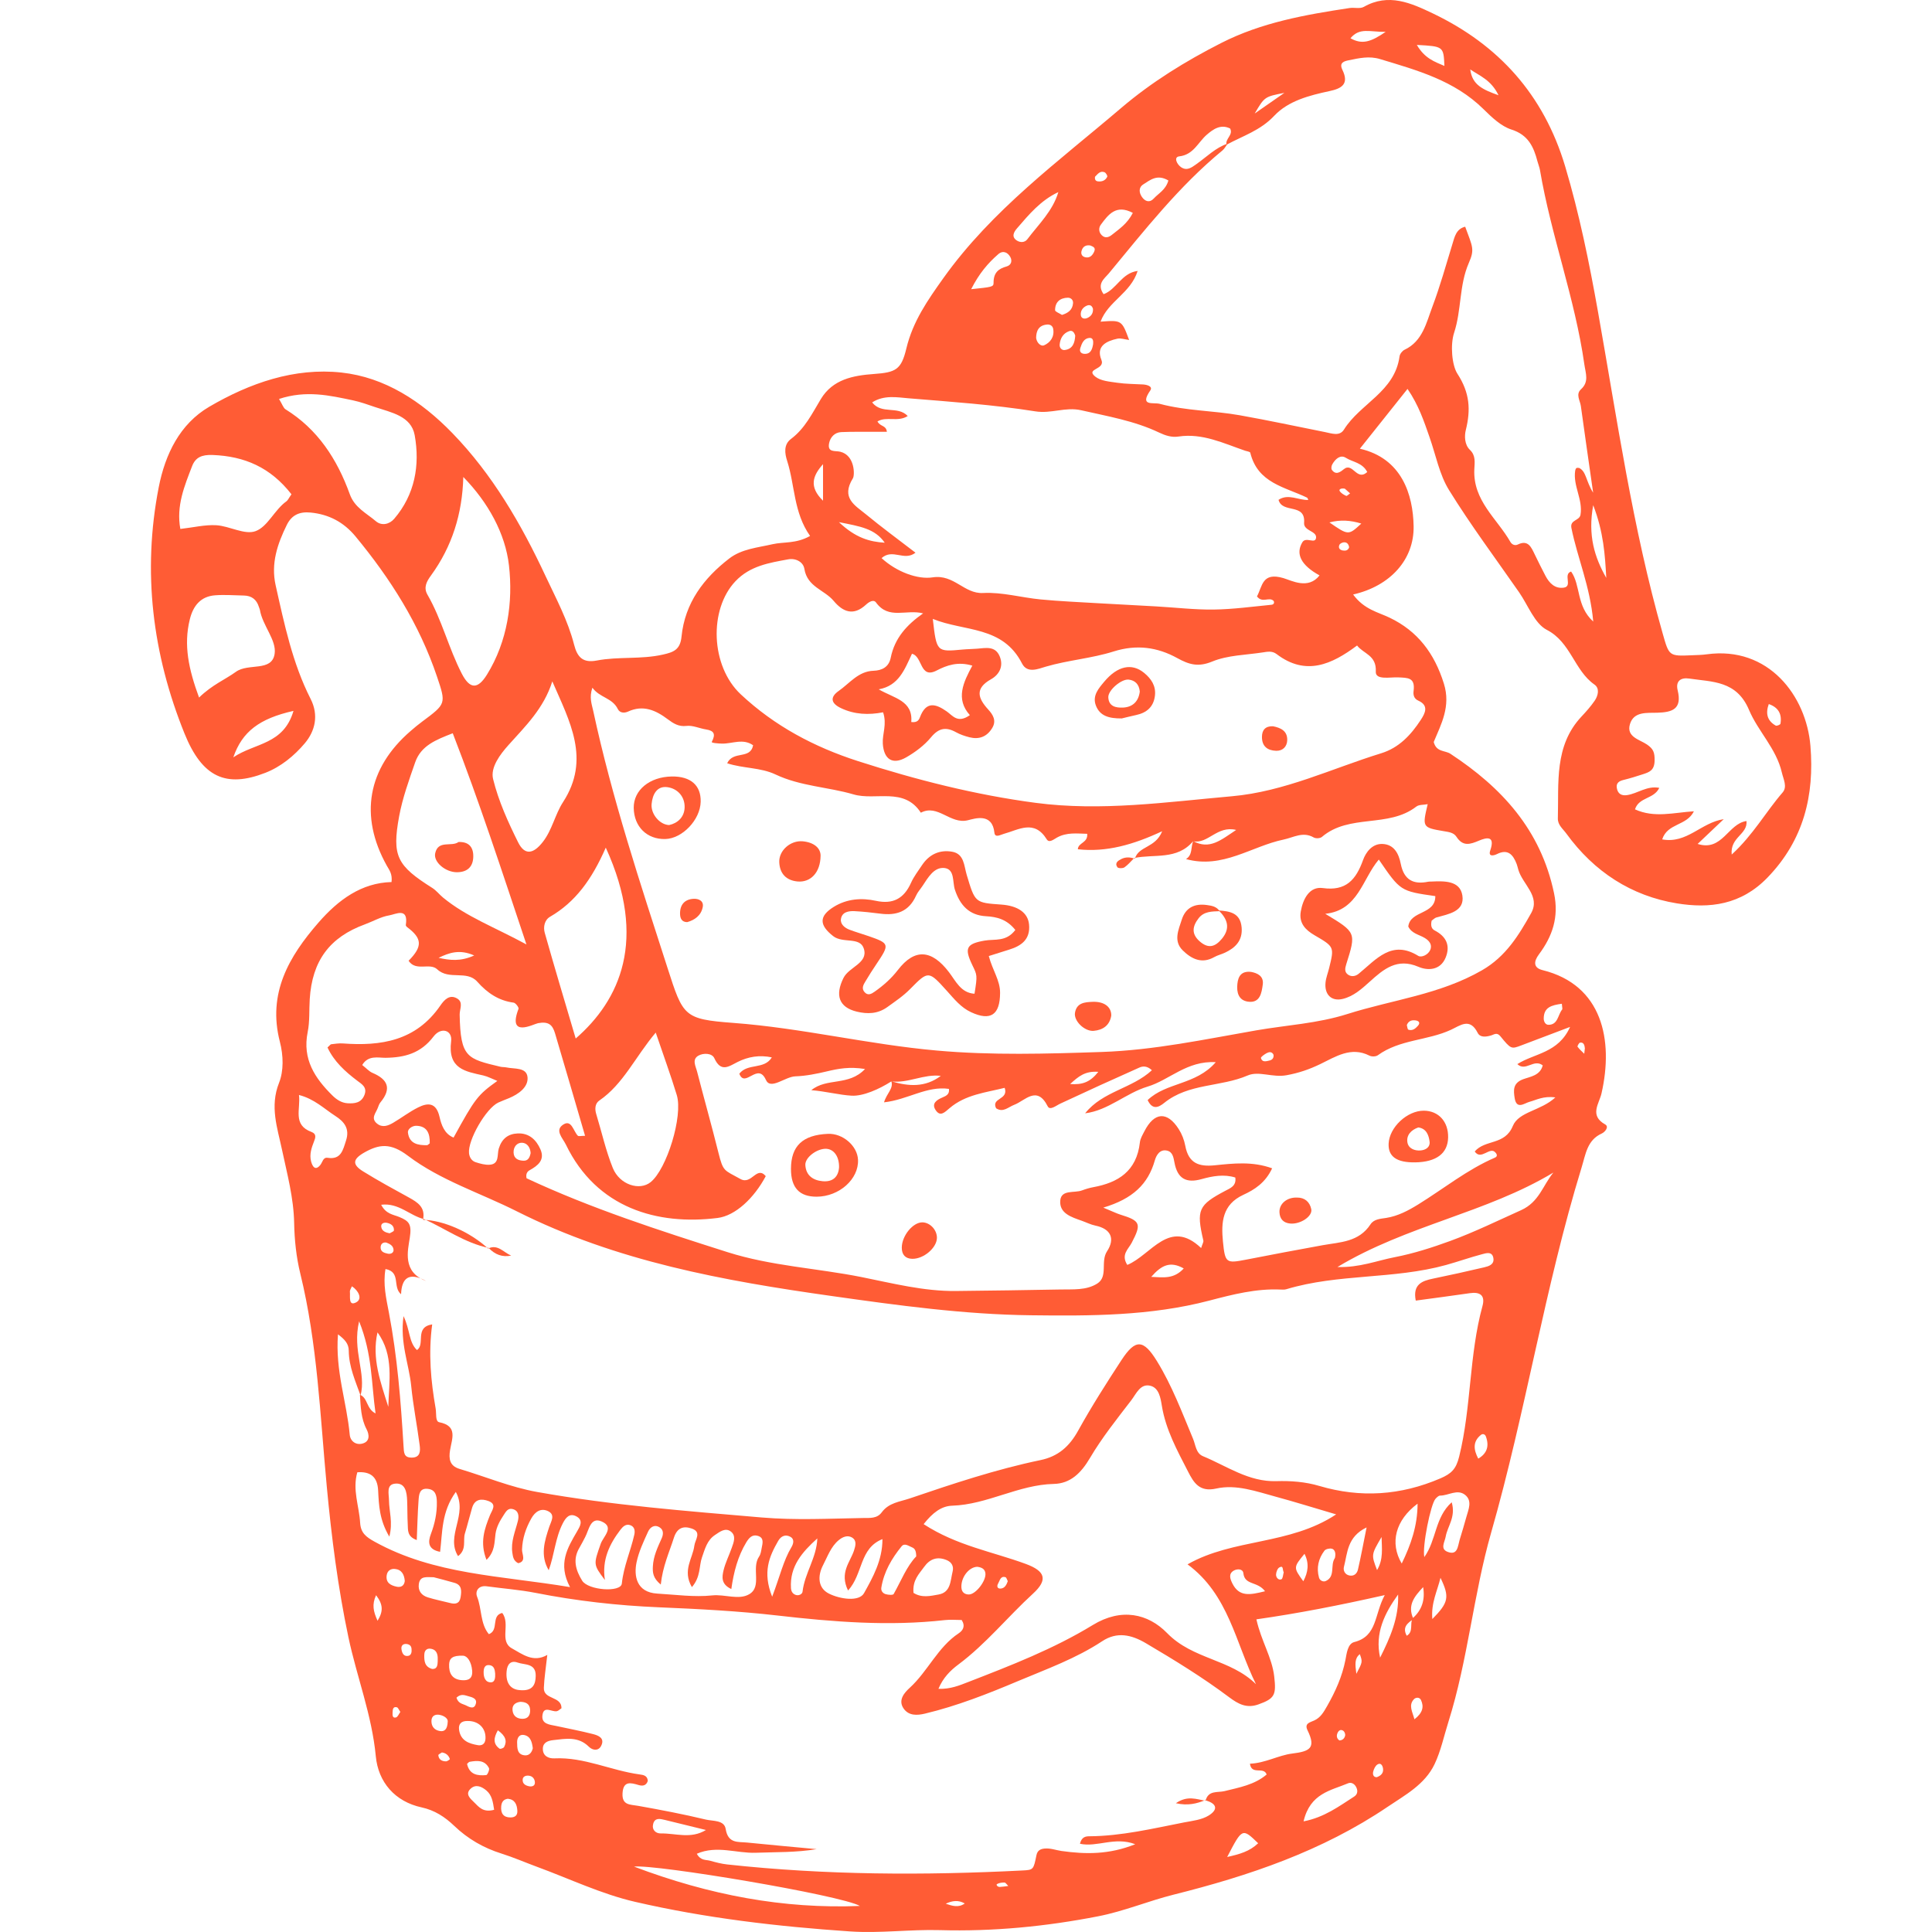 <svg xmlns="http://www.w3.org/2000/svg" width="64" height="64" viewBox="0 0 64 64" fill="none"><path d="M26.835 17.754C26.286 16.976 26.335 16.078 26.076 15.27C25.995 15.019 25.954 14.726 26.203 14.54C26.662 14.197 26.903 13.698 27.191 13.22C27.587 12.564 28.261 12.439 28.948 12.389C29.675 12.337 29.855 12.249 30.024 11.544C30.239 10.646 30.73 9.944 31.247 9.218C32.866 6.947 35.071 5.343 37.138 3.579C38.156 2.712 39.275 2.025 40.453 1.425C41.797 0.741 43.246 0.487 44.705 0.266C44.862 0.242 45.053 0.299 45.179 0.227C45.997 -0.237 46.739 0.098 47.468 0.446C49.632 1.482 51.135 3.124 51.849 5.514C52.319 7.092 52.645 8.695 52.934 10.319C53.569 13.889 54.082 17.487 55.077 20.98C55.292 21.736 55.283 21.74 56.057 21.706C56.217 21.699 56.379 21.697 56.537 21.675C58.587 21.393 59.838 23.053 59.973 24.711C60.107 26.344 59.752 27.824 58.558 29.063C57.671 29.984 56.63 30.101 55.547 29.925C54.049 29.681 52.811 28.885 51.888 27.614C51.774 27.457 51.6 27.329 51.606 27.111C51.639 25.933 51.482 24.707 52.385 23.741C52.541 23.575 52.694 23.403 52.824 23.215C52.941 23.045 52.998 22.802 52.818 22.677C52.15 22.211 52.034 21.273 51.242 20.866C50.836 20.657 50.621 20.052 50.323 19.622C49.542 18.498 48.721 17.399 48.001 16.235C47.681 15.719 47.563 15.071 47.355 14.481C47.172 13.957 46.998 13.428 46.626 12.883C46.106 13.536 45.61 14.158 45.048 14.864C46.433 15.181 46.81 16.377 46.828 17.434C46.846 18.53 46.063 19.411 44.824 19.694C45.19 20.191 45.644 20.275 46.032 20.461C46.96 20.905 47.516 21.639 47.83 22.644C48.067 23.398 47.74 23.989 47.494 24.58C47.581 24.921 47.869 24.853 48.047 24.97C49.736 26.08 51.039 27.48 51.48 29.591C51.646 30.383 51.426 31.016 50.978 31.616C50.805 31.848 50.787 32.06 51.101 32.137C53.08 32.628 53.456 34.453 53.051 36.224C52.974 36.56 52.642 36.951 53.173 37.248C53.311 37.324 53.171 37.499 53.06 37.549C52.576 37.767 52.529 38.231 52.392 38.676C51.172 42.649 50.54 46.776 49.396 50.771C48.808 52.826 48.626 54.992 47.98 57.041C47.832 57.51 47.73 58.004 47.521 58.442C47.198 59.116 46.551 59.459 45.969 59.852C43.797 61.322 41.371 62.139 38.872 62.764C38.033 62.975 37.231 63.314 36.377 63.48C34.643 63.818 32.897 63.988 31.134 63.938C30.141 63.91 29.155 64.049 28.157 63.981C25.762 63.819 23.378 63.541 21.039 63.001C19.926 62.745 18.867 62.236 17.785 61.839C17.394 61.695 17.01 61.527 16.613 61.402C16.021 61.217 15.497 60.915 15.047 60.484C14.735 60.185 14.394 59.965 13.97 59.873C13.08 59.681 12.53 59.034 12.449 58.18C12.32 56.812 11.821 55.555 11.542 54.236C11.193 52.585 10.982 50.918 10.825 49.243C10.603 46.88 10.515 44.503 9.947 42.185C9.814 41.644 9.755 41.073 9.744 40.514C9.728 39.677 9.512 38.889 9.341 38.083C9.19 37.367 8.932 36.656 9.243 35.872C9.4 35.478 9.391 34.971 9.27 34.505C8.858 32.905 9.571 31.686 10.55 30.562C11.208 29.807 11.974 29.244 12.97 29.219C13.003 28.943 12.893 28.82 12.814 28.678C11.893 27.027 12.175 25.444 13.606 24.212C13.729 24.105 13.854 24.001 13.984 23.905C14.779 23.314 14.78 23.315 14.476 22.413C13.889 20.672 12.929 19.164 11.779 17.772C11.388 17.299 10.9 17.039 10.292 16.979C9.923 16.943 9.665 17.057 9.501 17.388C9.191 18.017 8.969 18.665 9.131 19.388C9.419 20.674 9.688 21.968 10.289 23.151C10.567 23.696 10.436 24.22 10.097 24.622C9.747 25.036 9.307 25.399 8.789 25.601C7.49 26.106 6.699 25.755 6.11 24.294C5.051 21.671 4.711 18.944 5.258 16.141C5.473 15.043 5.96 14.043 6.93 13.475C8.276 12.688 9.756 12.172 11.311 12.341C12.747 12.497 13.96 13.291 14.981 14.343C16.311 15.713 17.264 17.353 18.074 19.087C18.421 19.828 18.813 20.554 19.018 21.357C19.124 21.773 19.311 21.968 19.767 21.881C20.49 21.742 21.237 21.85 21.964 21.683C22.306 21.605 22.533 21.528 22.576 21.092C22.687 19.971 23.317 19.148 24.159 18.5C24.571 18.183 25.099 18.141 25.595 18.027C25.968 17.943 26.369 18.017 26.835 17.754ZM46.796 53.606C47.105 53.337 47.214 52.99 47.143 52.575C46.875 52.868 46.603 53.162 46.822 53.63C46.636 53.765 46.441 53.896 46.6 54.187C46.834 54.052 46.691 53.784 46.796 53.606ZM11.944 46.229C11.772 45.746 11.558 45.276 11.553 44.744C11.551 44.513 11.425 44.373 11.196 44.201C11.101 45.412 11.488 46.45 11.585 47.524C11.604 47.739 11.786 47.877 12.003 47.821C12.26 47.755 12.235 47.523 12.145 47.35C11.953 46.985 11.949 46.592 11.923 46.204C12.186 46.3 12.131 46.668 12.441 46.822C12.3 45.831 12.337 44.863 11.896 43.77C11.662 44.751 12.14 45.477 11.944 46.229ZM40.631 4.794C40.579 4.594 40.86 4.475 40.75 4.257C40.439 4.103 40.189 4.278 39.975 4.464C39.684 4.716 39.539 5.126 39.063 5.18C38.871 5.202 38.985 5.444 39.125 5.539C39.32 5.67 39.471 5.551 39.636 5.434C39.972 5.197 40.268 4.892 40.667 4.757C40.611 4.833 40.566 4.925 40.496 4.983C39.06 6.164 37.913 7.629 36.73 9.058C36.591 9.225 36.318 9.404 36.558 9.745C36.984 9.593 37.151 9.044 37.686 8.975C37.452 9.718 36.707 9.978 36.458 10.655C37.159 10.604 37.159 10.604 37.404 11.262C37.264 11.245 37.133 11.195 37.017 11.219C36.657 11.297 36.297 11.463 36.485 11.92C36.621 12.253 35.946 12.203 36.28 12.474C36.464 12.623 36.76 12.641 37.01 12.679C37.294 12.721 37.585 12.719 37.872 12.736C38.001 12.745 38.197 12.8 38.104 12.935C37.735 13.473 38.207 13.321 38.42 13.378C39.288 13.61 40.19 13.6 41.068 13.756C42.014 13.924 42.954 14.126 43.896 14.314C44.114 14.357 44.376 14.462 44.52 14.231C45.061 13.363 46.203 12.981 46.362 11.804C46.373 11.723 46.455 11.62 46.53 11.585C47.125 11.304 47.249 10.692 47.451 10.156C47.705 9.481 47.899 8.782 48.111 8.091C48.187 7.842 48.237 7.584 48.536 7.51C48.785 8.184 48.854 8.26 48.655 8.714C48.333 9.454 48.418 10.266 48.169 11.024C48.038 11.426 48.096 12.099 48.279 12.381C48.69 13.014 48.724 13.571 48.556 14.249C48.51 14.435 48.51 14.728 48.693 14.902C48.892 15.092 48.849 15.32 48.839 15.546C48.79 16.586 49.589 17.175 50.033 17.951C50.083 18.038 50.182 18.085 50.279 18.038C50.624 17.87 50.725 18.129 50.842 18.37C50.956 18.605 51.072 18.84 51.194 19.072C51.323 19.319 51.511 19.508 51.8 19.467C52.108 19.424 51.768 19.022 52.045 18.933C52.369 19.39 52.209 20.07 52.778 20.59C52.674 19.416 52.253 18.479 52.055 17.49C52 17.215 52.322 17.255 52.356 17.052C52.441 16.545 52.103 16.096 52.18 15.592C52.185 15.56 52.199 15.521 52.222 15.505C52.243 15.49 52.282 15.502 52.313 15.502C52.552 15.623 52.528 15.925 52.775 16.322C52.617 15.21 52.488 14.332 52.368 13.452C52.343 13.267 52.189 13.063 52.373 12.895C52.647 12.645 52.526 12.368 52.484 12.074C52.173 9.882 51.382 7.808 51.013 5.631C50.996 5.535 50.955 5.442 50.931 5.347C50.804 4.859 50.621 4.468 50.073 4.293C49.725 4.183 49.414 3.883 49.139 3.612C48.174 2.662 46.943 2.329 45.719 1.958C45.355 1.847 45.024 1.926 44.681 1.996C44.526 2.027 44.352 2.073 44.468 2.312C44.7 2.79 44.441 2.932 44.04 3.018C43.377 3.16 42.68 3.338 42.212 3.834C41.752 4.324 41.172 4.5 40.631 4.794ZM39.524 27.866C38.993 28.499 38.235 28.283 37.573 28.423L37.594 28.447C37.718 28.017 38.273 28.101 38.498 27.536C37.54 27.983 36.65 28.237 35.705 28.133C35.713 27.91 36.044 27.927 36.015 27.621C35.68 27.614 35.34 27.564 35.014 27.745C34.905 27.805 34.756 27.935 34.674 27.803C34.261 27.138 33.748 27.487 33.251 27.623C33.142 27.653 32.961 27.766 32.941 27.584C32.872 26.916 32.294 27.115 32.061 27.172C31.477 27.316 31.068 26.624 30.504 26.922C29.949 26.063 29.007 26.531 28.272 26.315C27.436 26.069 26.517 26.047 25.692 25.656C25.193 25.419 24.622 25.46 24.088 25.284C24.292 24.854 24.854 25.17 24.948 24.688C24.613 24.452 24.262 24.638 23.922 24.633C23.798 24.631 23.56 24.612 23.578 24.577C23.71 24.324 23.663 24.207 23.39 24.164C23.17 24.13 22.947 24.021 22.738 24.047C22.478 24.079 22.299 23.959 22.126 23.83C21.719 23.524 21.306 23.341 20.804 23.572C20.685 23.627 20.531 23.622 20.466 23.488C20.283 23.113 19.861 23.113 19.624 22.781C19.512 23.106 19.603 23.324 19.651 23.548C20.275 26.449 21.207 29.256 22.114 32.069C22.629 33.666 22.648 33.762 24.291 33.885C26.56 34.054 28.773 34.601 31.037 34.801C32.86 34.963 34.669 34.909 36.492 34.848C38.237 34.789 39.919 34.427 41.62 34.131C42.625 33.957 43.647 33.904 44.633 33.591C46.122 33.118 47.691 32.949 49.094 32.141C49.885 31.685 50.31 30.981 50.721 30.249C51.036 29.688 50.44 29.297 50.298 28.815C50.279 28.752 50.265 28.686 50.243 28.625C50.123 28.31 49.951 28.111 49.588 28.293C49.482 28.345 49.29 28.391 49.367 28.171C49.54 27.666 49.233 27.747 48.994 27.847C48.7 27.972 48.462 28.05 48.248 27.721C48.157 27.58 47.996 27.562 47.829 27.534C47.113 27.413 47.114 27.402 47.294 26.639C47.158 26.666 47.005 26.65 46.916 26.72C45.989 27.437 44.7 26.949 43.79 27.724C43.732 27.774 43.587 27.782 43.518 27.742C43.161 27.537 42.86 27.74 42.519 27.812C41.457 28.033 40.501 28.793 39.288 28.458C39.513 28.319 39.441 28.064 39.526 27.862C40.068 28.159 40.446 27.827 40.949 27.493C40.316 27.338 40.016 27.97 39.524 27.866ZM29.527 35.823C29.119 36.084 28.589 36.316 28.215 36.296C27.813 36.275 27.336 36.148 26.876 36.114C27.39 35.691 28.113 35.987 28.655 35.412C28.14 35.329 27.768 35.401 27.391 35.491C27.049 35.572 26.698 35.643 26.349 35.655C26.002 35.667 25.525 36.12 25.371 35.772C25.104 35.171 24.679 36.064 24.491 35.568C24.769 35.209 25.316 35.442 25.568 35.027C25.161 34.941 24.784 35.003 24.433 35.18C24.136 35.331 23.881 35.533 23.662 35.052C23.584 34.883 23.3 34.875 23.133 34.971C22.912 35.098 23.049 35.325 23.093 35.502C23.323 36.395 23.574 37.282 23.797 38.177C23.958 38.823 23.983 38.752 24.526 39.055C24.903 39.265 25.061 38.604 25.367 38.961C24.981 39.687 24.363 40.273 23.77 40.347C21.78 40.596 19.765 40.026 18.745 37.915C18.64 37.698 18.356 37.434 18.671 37.245C18.935 37.087 18.994 37.47 19.14 37.621C19.167 37.649 19.245 37.625 19.381 37.625C19.047 36.482 18.72 35.355 18.386 34.23C18.302 33.948 18.173 33.829 17.823 33.894C17.67 33.923 16.801 34.401 17.177 33.417C17.193 33.375 17.08 33.222 17.015 33.214C16.519 33.148 16.144 32.896 15.809 32.519C15.462 32.128 14.876 32.477 14.486 32.112C14.235 31.876 13.781 32.195 13.535 31.827C14.005 31.351 13.989 31.086 13.482 30.709C13.463 30.695 13.44 30.662 13.443 30.643C13.536 30.042 13.109 30.287 12.893 30.323C12.617 30.368 12.359 30.521 12.089 30.62C10.917 31.048 10.339 31.829 10.26 33.103C10.237 33.466 10.264 33.838 10.192 34.19C10.011 35.089 10.433 35.717 11.009 36.287C11.149 36.426 11.315 36.536 11.517 36.547C11.748 36.56 11.97 36.537 12.074 36.269C12.171 36.015 11.985 35.914 11.833 35.799C11.431 35.495 11.064 35.161 10.849 34.699C10.928 34.628 10.948 34.594 10.972 34.592C11.098 34.578 11.228 34.556 11.354 34.565C12.618 34.659 13.778 34.484 14.585 33.313C14.71 33.131 14.887 32.923 15.146 33.078C15.358 33.206 15.224 33.424 15.227 33.612C15.254 35.032 15.47 35.074 16.58 35.338C16.642 35.352 16.709 35.346 16.771 35.359C17.037 35.418 17.452 35.346 17.476 35.694C17.498 36.017 17.176 36.246 16.865 36.376C16.746 36.426 16.625 36.469 16.508 36.523C16.101 36.713 15.491 37.77 15.537 38.204C15.553 38.346 15.63 38.458 15.755 38.499C15.906 38.548 16.07 38.594 16.224 38.583C16.552 38.559 16.461 38.244 16.523 38.047C16.625 37.718 16.833 37.558 17.156 37.546C17.528 37.532 17.765 37.759 17.902 38.072C18.059 38.429 17.815 38.615 17.543 38.766C17.454 38.815 17.415 38.904 17.443 39.032C19.588 40.035 21.844 40.761 24.1 41.479C25.543 41.938 27.061 42.01 28.536 42.304C29.571 42.511 30.602 42.778 31.669 42.766C32.821 42.752 33.973 42.74 35.124 42.716C35.539 42.707 35.981 42.75 36.346 42.521C36.718 42.287 36.446 41.795 36.672 41.451C36.946 41.033 36.8 40.706 36.287 40.6C36.132 40.568 35.985 40.493 35.834 40.439C35.497 40.32 35.084 40.196 35.123 39.766C35.157 39.398 35.591 39.529 35.845 39.433C35.965 39.388 36.09 39.35 36.216 39.327C37.041 39.176 37.653 38.797 37.76 37.844C37.773 37.718 37.848 37.596 37.907 37.48C38.234 36.836 38.664 36.803 39.047 37.403C39.151 37.565 39.227 37.761 39.263 37.952C39.371 38.535 39.709 38.655 40.239 38.602C40.853 38.54 41.486 38.464 42.141 38.702C41.917 39.183 41.553 39.412 41.187 39.58C40.49 39.902 40.448 40.488 40.512 41.132C40.583 41.84 40.616 41.856 41.275 41.728C42.12 41.563 42.967 41.402 43.815 41.249C44.396 41.145 45.013 41.148 45.4 40.557C45.514 40.383 45.727 40.375 45.921 40.345C46.307 40.284 46.649 40.103 46.981 39.898C47.824 39.377 48.604 38.744 49.52 38.349C49.598 38.316 49.606 38.253 49.54 38.181C49.358 37.958 49.063 38.458 48.852 38.144C49.206 37.736 49.848 37.946 50.114 37.3C50.311 36.821 51.041 36.801 51.523 36.353C51.125 36.3 50.9 36.437 50.658 36.502C50.505 36.543 50.239 36.767 50.176 36.381C50.135 36.12 50.11 35.88 50.456 35.751C50.688 35.665 51.019 35.632 51.105 35.292C50.809 35.062 50.539 35.511 50.264 35.25C50.827 34.89 51.621 34.889 52.011 34.018C51.393 34.252 50.894 34.442 50.395 34.63C50.064 34.755 50.055 34.76 49.701 34.326C49.582 34.182 49.491 34.275 49.383 34.304C49.222 34.349 49.03 34.375 48.949 34.213C48.691 33.701 48.376 33.969 48.065 34.113C47.284 34.475 46.371 34.428 45.642 34.957C45.577 35.004 45.439 35.008 45.364 34.969C44.752 34.658 44.237 35.008 43.732 35.251C43.365 35.427 43.029 35.543 42.62 35.618C42.156 35.704 41.701 35.467 41.332 35.626C40.431 36.014 39.376 35.88 38.566 36.535C38.377 36.688 38.175 36.775 38.017 36.442C38.633 35.849 39.617 35.947 40.274 35.186C39.314 35.131 38.739 35.778 38.016 35.995C37.297 36.211 36.714 36.785 35.946 36.88C36.53 36.147 37.495 36.065 38.158 35.453C38 35.304 37.858 35.314 37.747 35.363C36.87 35.753 35.995 36.151 35.126 36.558C34.982 36.625 34.781 36.797 34.706 36.647C34.35 35.941 33.956 36.463 33.6 36.597C33.395 36.675 33.232 36.865 32.997 36.713C32.825 36.359 33.42 36.443 33.281 36.036C32.651 36.194 31.985 36.257 31.455 36.71C31.287 36.854 31.148 36.999 30.998 36.779C30.842 36.551 31.036 36.432 31.224 36.353C31.346 36.302 31.46 36.246 31.435 36.071C30.703 35.964 30.064 36.432 29.285 36.516C29.371 36.218 29.606 36.061 29.527 35.819C30.095 35.99 30.65 36.029 31.165 35.64C30.607 35.57 30.086 35.891 29.527 35.823ZM39.917 59.636L39.935 59.654C40.024 59.296 40.336 59.389 40.564 59.333C41.054 59.211 41.556 59.125 41.959 58.783C41.864 58.505 41.458 58.816 41.406 58.425C41.911 58.406 42.355 58.144 42.805 58.089C43.387 58.016 43.604 57.912 43.314 57.319C43.2 57.086 43.394 57.059 43.537 56.992C43.744 56.897 43.845 56.722 43.964 56.513C44.24 56.028 44.459 55.542 44.569 54.989C44.611 54.776 44.64 54.452 44.863 54.395C45.628 54.201 45.52 53.495 45.871 52.84C44.354 53.182 42.999 53.446 41.62 53.643C41.78 54.367 42.136 54.896 42.21 55.534C42.281 56.146 42.229 56.267 41.686 56.461C41.297 56.6 41.019 56.449 40.717 56.223C39.837 55.563 38.902 54.99 37.958 54.433C37.474 54.148 37 54.045 36.512 54.367C35.642 54.941 34.672 55.289 33.726 55.687C32.721 56.111 31.703 56.512 30.64 56.766C30.384 56.827 30.105 56.843 29.934 56.598C29.735 56.313 29.971 56.062 30.135 55.912C30.736 55.364 31.066 54.562 31.758 54.105C31.895 54.014 31.989 53.873 31.857 53.665C31.685 53.665 31.493 53.646 31.305 53.667C29.448 53.877 27.604 53.728 25.755 53.516C24.453 53.367 23.141 53.299 21.831 53.244C20.453 53.186 19.09 53.032 17.735 52.765C17.204 52.661 16.659 52.622 16.121 52.548C15.851 52.512 15.732 52.709 15.805 52.895C15.965 53.298 15.904 53.785 16.194 54.134C16.539 54.005 16.255 53.52 16.636 53.431C16.921 53.794 16.526 54.367 16.959 54.605C17.306 54.796 17.665 55.089 18.13 54.821C18.082 55.257 18.029 55.583 18.016 55.911C18 56.312 18.604 56.178 18.6 56.588C18.544 56.623 18.498 56.676 18.443 56.686C18.279 56.715 18.022 56.499 17.972 56.8C17.918 57.118 18.21 57.129 18.425 57.175C18.831 57.263 19.24 57.34 19.642 57.443C19.823 57.489 20.045 57.577 19.913 57.835C19.824 58.009 19.636 57.99 19.505 57.861C19.155 57.514 18.739 57.597 18.325 57.644C18.155 57.663 17.991 57.72 17.983 57.915C17.972 58.169 18.169 58.258 18.37 58.248C19.349 58.202 20.239 58.651 21.187 58.78C21.305 58.796 21.448 58.815 21.459 58.994C21.41 59.154 21.287 59.17 21.16 59.133C20.893 59.053 20.644 58.986 20.622 59.409C20.601 59.807 20.877 59.774 21.134 59.82C21.887 59.954 22.64 60.097 23.383 60.276C23.615 60.331 23.991 60.287 24.039 60.587C24.118 61.08 24.452 61.006 24.75 61.037C25.517 61.115 26.285 61.183 27.052 61.255C26.378 61.369 25.708 61.35 25.04 61.375C24.4 61.399 23.745 61.118 23.083 61.408C23.211 61.644 23.387 61.6 23.526 61.64C23.71 61.692 23.898 61.741 24.088 61.762C27.343 62.117 30.605 62.128 33.87 61.962C34.234 61.944 34.236 61.937 34.334 61.455C34.366 61.301 34.463 61.249 34.6 61.236C34.796 61.216 34.976 61.289 35.163 61.316C35.951 61.427 36.738 61.442 37.606 61.092C36.926 60.833 36.349 61.201 35.775 61.077C35.83 60.851 35.962 60.829 36.087 60.829C37.151 60.821 38.182 60.574 39.218 60.371C39.5 60.317 39.81 60.286 40.045 60.138C40.399 59.914 40.261 59.722 39.917 59.636ZM14.037 40.382C13.576 40.27 13.204 39.836 12.627 39.909C12.786 40.221 13.031 40.233 13.228 40.315C13.55 40.449 13.645 40.55 13.575 41.002C13.51 41.427 13.32 42.141 14.117 42.434C13.546 42.129 13.306 42.334 13.286 42.874C12.992 42.63 13.292 42.138 12.77 42.038C12.682 42.543 12.794 43.013 12.883 43.482C13.162 44.94 13.278 46.418 13.367 47.897C13.381 48.127 13.377 48.287 13.642 48.285C13.931 48.283 13.927 48.059 13.901 47.866C13.816 47.212 13.686 46.563 13.621 45.907C13.55 45.19 13.244 44.496 13.367 43.598C13.589 44.06 13.538 44.461 13.812 44.722C14.098 44.535 13.719 43.965 14.317 43.872C14.186 44.84 14.273 45.753 14.432 46.661C14.46 46.821 14.416 47.087 14.549 47.113C15.173 47.235 14.971 47.658 14.909 48.037C14.861 48.326 14.896 48.56 15.219 48.658C16.078 48.915 16.92 49.268 17.795 49.424C20.254 49.863 22.744 50.055 25.229 50.268C26.349 50.364 27.469 50.305 28.589 50.286C28.812 50.283 29.053 50.31 29.208 50.099C29.444 49.778 29.803 49.75 30.134 49.638C31.563 49.152 32.994 48.674 34.47 48.367C35.049 48.247 35.423 47.92 35.714 47.394C36.158 46.592 36.651 45.818 37.152 45.052C37.614 44.347 37.878 44.363 38.324 45.087C38.823 45.895 39.155 46.787 39.521 47.661C39.608 47.868 39.614 48.141 39.851 48.239C40.643 48.565 41.364 49.093 42.28 49.065C42.755 49.051 43.235 49.084 43.706 49.224C45.066 49.626 46.395 49.54 47.713 48.974C48.078 48.817 48.234 48.669 48.337 48.251C48.743 46.611 48.662 44.897 49.108 43.267C49.207 42.909 49.027 42.789 48.692 42.838C48.095 42.926 47.496 43.002 46.899 43.084C46.793 42.551 47.1 42.432 47.471 42.356C48.036 42.239 48.598 42.116 49.16 41.983C49.309 41.948 49.503 41.895 49.471 41.681C49.435 41.444 49.23 41.511 49.094 41.548C48.693 41.654 48.3 41.794 47.9 41.905C46.168 42.384 44.339 42.187 42.611 42.707C42.552 42.725 42.484 42.721 42.42 42.718C41.61 42.681 40.83 42.882 40.06 43.084C38.113 43.594 36.123 43.594 34.146 43.57C31.941 43.544 29.75 43.243 27.558 42.933C23.964 42.426 20.419 41.786 17.119 40.126C15.912 39.518 14.593 39.103 13.514 38.287C12.944 37.856 12.567 37.895 12.064 38.181C11.68 38.401 11.662 38.578 12.032 38.806C12.525 39.111 13.034 39.389 13.542 39.667C13.837 39.829 14.101 39.996 14.012 40.405L14.037 40.382ZM30.579 20.319C30.024 20.173 29.44 20.539 29.02 19.959C28.936 19.843 28.782 19.942 28.685 20.032C28.28 20.405 27.933 20.285 27.615 19.904C27.309 19.538 26.742 19.444 26.646 18.845C26.609 18.613 26.359 18.483 26.109 18.529C25.48 18.645 24.846 18.743 24.362 19.255C23.479 20.187 23.536 22.062 24.539 23.001C25.66 24.05 26.967 24.744 28.425 25.214C30.355 25.835 32.309 26.331 34.305 26.595C36.474 26.882 38.641 26.569 40.807 26.377C42.55 26.223 44.114 25.459 45.754 24.953C46.343 24.771 46.736 24.35 47.064 23.849C47.211 23.625 47.341 23.371 46.984 23.21C46.833 23.142 46.811 23.013 46.827 22.89C46.886 22.439 46.638 22.454 46.309 22.439C46.057 22.426 45.559 22.539 45.575 22.248C45.603 21.701 45.166 21.66 44.955 21.383C44.12 22.007 43.259 22.406 42.289 21.667C42.14 21.554 41.986 21.588 41.831 21.612C41.268 21.699 40.67 21.702 40.154 21.915C39.696 22.104 39.392 22.018 39 21.801C38.341 21.437 37.651 21.341 36.892 21.58C36.163 21.811 35.387 21.866 34.646 22.083C34.394 22.156 34.031 22.321 33.856 21.979C33.213 20.72 31.951 20.93 30.9 20.502C31.026 21.599 31.026 21.598 31.887 21.517C32.046 21.502 32.206 21.502 32.366 21.489C32.652 21.467 32.969 21.386 33.117 21.744C33.252 22.072 33.1 22.349 32.829 22.501C32.291 22.804 32.389 23.123 32.736 23.503C32.891 23.672 33.02 23.872 32.865 24.122C32.687 24.411 32.43 24.501 32.118 24.424C31.964 24.385 31.808 24.333 31.669 24.256C31.342 24.075 31.102 24.11 30.842 24.423C30.619 24.693 30.32 24.916 30.016 25.09C29.566 25.347 29.277 25.153 29.244 24.633C29.224 24.312 29.389 23.994 29.253 23.596C28.777 23.688 28.309 23.672 27.859 23.458C27.508 23.292 27.5 23.086 27.783 22.888C28.146 22.635 28.434 22.236 28.934 22.22C29.208 22.211 29.443 22.104 29.506 21.79C29.637 21.137 30.037 20.699 30.579 20.319ZM29.203 18.488C29.704 18.949 30.404 19.202 30.893 19.126C31.606 19.016 31.936 19.677 32.566 19.644C33.195 19.61 33.834 19.796 34.471 19.857C35.108 19.918 35.747 19.945 36.385 19.983C37.024 20.02 37.664 20.051 38.303 20.088C38.939 20.124 39.576 20.201 40.212 20.192C40.848 20.184 41.483 20.095 42.117 20.034C42.2 20.026 42.222 19.964 42.191 19.906C42.041 19.757 41.818 19.994 41.639 19.757C41.822 19.419 41.805 18.943 42.513 19.15C42.784 19.23 43.339 19.54 43.711 19.061C43.093 18.721 42.913 18.348 43.141 17.965C43.261 17.762 43.578 18.043 43.597 17.808C43.615 17.587 43.179 17.587 43.2 17.319C43.251 16.651 42.478 17.024 42.353 16.558C42.679 16.341 43.011 16.576 43.338 16.561C43.323 16.53 43.317 16.495 43.299 16.486C42.569 16.13 41.664 16.011 41.417 14.997C41.409 14.962 41.306 14.951 41.248 14.931C40.53 14.685 39.831 14.341 39.039 14.461C38.812 14.496 38.602 14.427 38.392 14.327C37.572 13.937 36.688 13.79 35.814 13.59C35.295 13.472 34.827 13.711 34.299 13.627C32.91 13.406 31.5 13.309 30.097 13.194C29.708 13.161 29.285 13.079 28.891 13.33C29.212 13.74 29.731 13.43 30.07 13.781C29.742 13.992 29.363 13.781 29.067 13.961C29.166 14.144 29.351 14.077 29.379 14.303C29.222 14.303 29.072 14.302 28.921 14.303C28.569 14.305 28.217 14.299 27.866 14.314C27.648 14.324 27.505 14.483 27.465 14.682C27.402 15 27.666 14.923 27.834 14.964C28.323 15.082 28.318 15.74 28.254 15.843C27.846 16.499 28.33 16.744 28.686 17.038C29.215 17.474 29.767 17.878 30.327 18.309C29.945 18.603 29.578 18.159 29.203 18.488ZM30.597 50.489C31.69 51.202 32.876 51.4 33.983 51.808C34.621 52.044 34.727 52.327 34.218 52.793C33.381 53.559 32.662 54.457 31.747 55.139C31.485 55.334 31.24 55.576 31.087 55.945C31.486 55.958 31.782 55.832 32.078 55.717C33.487 55.171 34.904 54.622 36.198 53.832C37.148 53.251 38.034 53.455 38.662 54.098C39.516 54.976 40.76 54.954 41.606 55.791C40.928 54.425 40.706 52.828 39.339 51.821C40.861 50.955 42.712 51.191 44.262 50.166C43.501 49.942 42.888 49.75 42.271 49.583C41.621 49.407 40.953 49.161 40.29 49.31C39.73 49.436 39.542 49.112 39.354 48.745C38.997 48.049 38.616 47.361 38.487 46.564C38.446 46.312 38.394 45.988 38.124 45.91C37.778 45.81 37.64 46.172 37.474 46.387C36.997 47.008 36.504 47.624 36.106 48.299C35.812 48.798 35.458 49.145 34.909 49.157C33.74 49.182 32.707 49.841 31.543 49.878C31.183 49.89 30.894 50.112 30.597 50.489ZM57.101 27.136C56.827 27.396 56.552 27.657 56.237 27.956C57.053 28.219 57.245 27.28 57.855 27.198C57.898 27.647 57.308 27.726 57.365 28.308C58.08 27.653 58.498 26.889 59.051 26.252C59.215 26.062 59.078 25.816 59.026 25.591C58.842 24.794 58.239 24.23 57.939 23.518C57.528 22.542 56.725 22.593 55.955 22.478C55.681 22.437 55.499 22.56 55.575 22.868C55.729 23.501 55.384 23.595 54.899 23.61C54.56 23.621 54.122 23.56 53.994 23.989C53.867 24.415 54.319 24.498 54.56 24.664C54.772 24.81 54.815 24.928 54.811 25.195C54.805 25.527 54.63 25.58 54.417 25.65C54.204 25.72 53.99 25.786 53.773 25.839C53.632 25.874 53.534 25.941 53.558 26.098C53.588 26.292 53.71 26.368 53.901 26.339C54.249 26.286 54.561 26.02 54.966 26.099C54.785 26.479 54.294 26.398 54.161 26.811C54.804 27.105 55.449 26.916 56.113 26.875C55.868 27.368 55.239 27.26 55.062 27.806C55.887 27.957 56.348 27.248 57.101 27.136ZM14.998 24.29C14.436 24.509 13.945 24.701 13.753 25.254C13.549 25.84 13.335 26.432 13.222 27.04C12.979 28.364 13.15 28.675 14.32 29.414C14.453 29.498 14.555 29.633 14.679 29.735C15.451 30.37 16.372 30.707 17.439 31.286C16.612 28.813 15.878 26.561 14.998 24.29ZM14.579 51.406C14.174 51.329 14.172 51.084 14.274 50.815C14.404 50.471 14.479 50.121 14.471 49.751C14.466 49.537 14.425 49.351 14.178 49.321C13.891 49.284 13.879 49.515 13.865 49.705C13.834 50.134 13.825 50.564 13.806 51.016C13.48 50.9 13.518 50.683 13.507 50.499C13.492 50.235 13.498 49.97 13.487 49.705C13.476 49.429 13.428 49.118 13.094 49.147C12.782 49.173 12.886 49.49 12.886 49.702C12.888 50.061 13.021 50.426 12.897 50.903C12.565 50.344 12.551 49.855 12.526 49.37C12.503 48.916 12.266 48.74 11.837 48.771C11.669 49.347 11.897 49.889 11.93 50.443C11.95 50.776 12.117 50.91 12.412 51.072C14.389 52.166 16.577 52.191 18.883 52.575C18.469 51.8 18.803 51.271 19.116 50.73C19.208 50.572 19.343 50.361 19.087 50.229C18.865 50.116 18.741 50.272 18.642 50.465C18.394 50.949 18.366 51.497 18.177 52.016C17.888 51.528 18.037 51.05 18.197 50.572C18.257 50.394 18.403 50.181 18.158 50.06C17.921 49.944 17.726 50.075 17.6 50.301C17.421 50.62 17.306 50.956 17.293 51.332C17.287 51.483 17.445 51.722 17.167 51.783C17.008 51.703 16.993 51.573 16.973 51.443C16.915 51.067 17.069 50.732 17.156 50.382C17.195 50.223 17.186 50.041 16.98 49.989C16.826 49.949 16.757 50.078 16.687 50.185C16.561 50.377 16.448 50.574 16.414 50.812C16.375 51.087 16.403 51.391 16.116 51.673C15.887 51.094 16.05 50.644 16.229 50.198C16.298 50.026 16.472 49.833 16.182 49.724C15.961 49.642 15.728 49.647 15.639 49.949C15.555 50.232 15.486 50.52 15.4 50.801C15.33 51.03 15.468 51.328 15.174 51.549C14.751 50.873 15.512 50.172 15.099 49.422C14.619 50.087 14.659 50.76 14.579 51.406ZM15.348 15.801C15.314 17.03 14.973 18.107 14.277 19.064C14.139 19.252 14.02 19.457 14.16 19.699C14.637 20.526 14.861 21.471 15.297 22.315C15.563 22.83 15.823 22.844 16.13 22.35C16.816 21.244 16.999 19.939 16.86 18.73C16.74 17.673 16.167 16.638 15.348 15.801ZM9.243 13.216C9.357 13.403 9.387 13.514 9.457 13.558C10.519 14.214 11.167 15.205 11.588 16.373C11.747 16.815 12.137 16.998 12.449 17.264C12.644 17.431 12.902 17.368 13.058 17.186C13.743 16.388 13.916 15.409 13.737 14.416C13.622 13.779 12.956 13.664 12.428 13.486C12.187 13.404 11.944 13.316 11.696 13.263C10.924 13.101 10.15 12.918 9.243 13.216ZM20.067 28.079C19.604 29.139 19.054 29.886 18.221 30.369C18.036 30.476 17.992 30.712 18.045 30.899C18.372 32.058 18.719 33.21 19.071 34.402C20.526 33.138 21.465 31.137 20.067 28.079ZM18.296 22.571C18.012 23.472 17.405 24.054 16.843 24.682C16.57 24.987 16.24 25.419 16.334 25.805C16.512 26.531 16.829 27.231 17.163 27.902C17.379 28.336 17.663 28.303 17.988 27.882C18.291 27.491 18.389 26.975 18.65 26.573C19.577 25.148 18.869 23.893 18.296 22.571ZM21.722 34.206C21.043 35.011 20.648 35.912 19.854 36.456C19.714 36.552 19.697 36.728 19.751 36.905C19.933 37.501 20.068 38.117 20.3 38.691C20.526 39.248 21.188 39.456 21.554 39.159C22.089 38.726 22.631 36.972 22.419 36.274C22.22 35.62 21.983 34.977 21.722 34.206ZM16.475 35.807C16.301 35.738 16.16 35.661 16.01 35.626C15.413 35.491 14.828 35.413 14.944 34.492C14.991 34.124 14.611 34.008 14.363 34.334C13.94 34.892 13.409 35.033 12.769 35.041C12.531 35.043 12.197 34.946 11.999 35.28C12.137 35.388 12.227 35.493 12.34 35.541C12.843 35.754 12.984 36.056 12.602 36.518C12.562 36.567 12.539 36.634 12.517 36.695C12.456 36.867 12.269 37.04 12.488 37.219C12.665 37.365 12.856 37.293 13.025 37.193C13.303 37.03 13.562 36.829 13.849 36.686C14.172 36.524 14.449 36.516 14.559 36.994C14.621 37.265 14.721 37.561 15.025 37.684C15.738 36.384 15.824 36.272 16.475 35.807ZM9.655 16.374C8.962 15.484 8.102 15.112 7.043 15.072C6.681 15.058 6.475 15.153 6.363 15.443C6.112 16.096 5.833 16.754 5.974 17.522C6.41 17.473 6.791 17.377 7.166 17.399C7.607 17.426 8.099 17.726 8.463 17.596C8.867 17.451 9.091 16.889 9.489 16.606C9.537 16.571 9.564 16.503 9.655 16.374ZM6.594 23.107C7.032 22.682 7.456 22.514 7.816 22.254C8.228 21.957 9.004 22.263 9.097 21.662C9.168 21.205 8.696 20.726 8.609 20.201C8.603 20.169 8.586 20.139 8.577 20.108C8.501 19.857 8.332 19.733 8.081 19.728C7.763 19.722 7.443 19.696 7.127 19.72C6.654 19.755 6.399 20.059 6.287 20.52C6.077 21.371 6.249 22.168 6.594 23.107ZM36.548 40.004C36.889 40.145 37.002 40.202 37.12 40.238C37.78 40.441 37.818 40.542 37.488 41.171C37.379 41.38 37.125 41.561 37.343 41.902C38.138 41.574 38.736 40.34 39.789 41.343C39.831 41.207 39.875 41.142 39.862 41.092C39.624 40.075 39.698 39.918 40.595 39.444C40.753 39.361 40.963 39.285 40.921 39.007C40.546 38.889 40.166 38.959 39.807 39.059C39.293 39.204 39.004 39.044 38.905 38.508C38.874 38.344 38.847 38.161 38.665 38.117C38.423 38.057 38.303 38.27 38.255 38.44C38.032 39.224 37.529 39.71 36.548 40.004ZM24.226 52.639C23.874 52.477 23.92 52.228 23.969 52.017C24.03 51.764 24.152 51.526 24.239 51.277C24.305 51.092 24.396 50.874 24.207 50.732C24.025 50.597 23.846 50.742 23.686 50.848C23.422 51.022 23.353 51.309 23.253 51.593C23.153 51.879 23.216 52.233 22.92 52.575C22.595 52.021 22.95 51.621 23 51.207C23.025 51.003 23.259 50.752 22.912 50.634C22.644 50.542 22.43 50.604 22.323 50.942C22.17 51.423 21.954 51.882 21.889 52.491C21.624 52.273 21.618 52.086 21.627 51.892C21.643 51.552 21.786 51.257 21.92 50.956C21.974 50.836 21.989 50.688 21.859 50.601C21.684 50.484 21.535 50.59 21.468 50.739C21.318 51.067 21.16 51.403 21.087 51.753C20.994 52.195 21.076 52.75 21.775 52.79C22.381 52.825 22.996 52.913 23.594 52.85C24.013 52.806 24.473 53.014 24.82 52.81C25.254 52.555 24.88 51.945 25.147 51.561C25.2 51.485 25.214 51.376 25.232 51.279C25.262 51.122 25.319 50.941 25.104 50.877C24.919 50.821 24.811 50.944 24.721 51.093C24.442 51.555 24.305 52.075 24.226 52.639ZM51.457 38.843C49.224 40.186 46.618 40.581 44.304 41.972C45.042 41.994 45.614 41.759 46.205 41.645C46.828 41.524 47.443 41.327 48.042 41.108C48.842 40.815 49.611 40.438 50.389 40.088C50.987 39.818 51.106 39.271 51.457 38.843ZM29.109 22.835C29.617 23.132 30.247 23.207 30.187 23.918C30.39 23.945 30.442 23.845 30.474 23.761C30.678 23.217 30.999 23.311 31.365 23.569C31.559 23.706 31.724 23.975 32.128 23.69C31.645 23.153 31.913 22.598 32.21 22.05C31.734 21.907 31.363 22.037 31.029 22.211C30.464 22.506 30.568 21.741 30.21 21.657C29.964 22.183 29.772 22.716 29.109 22.835ZM28.485 63.137C27.862 62.779 21.703 61.748 21.003 61.834C23.507 62.78 25.952 63.239 28.485 63.137ZM20.038 52.34C19.648 51.822 19.659 51.827 19.9 51.138C19.983 50.902 20.368 50.589 19.931 50.401C19.557 50.239 19.512 50.68 19.383 50.921C19.321 51.036 19.264 51.155 19.197 51.267C18.963 51.656 19.071 52.014 19.285 52.362C19.481 52.681 20.567 52.762 20.599 52.457C20.658 51.889 20.889 51.385 21.011 50.844C21.04 50.717 21.028 50.576 20.878 50.523C20.732 50.472 20.632 50.572 20.553 50.674C20.187 51.154 19.935 51.675 20.038 52.34ZM28.093 52.688C27.804 52.095 28.158 51.757 28.288 51.369C28.341 51.208 28.391 51.031 28.222 50.931C28.074 50.845 27.912 50.912 27.782 51.021C27.523 51.237 27.416 51.557 27.266 51.845C27.075 52.211 27.096 52.607 27.457 52.789C27.823 52.974 28.46 53.069 28.623 52.774C28.906 52.264 29.235 51.688 29.232 50.985C28.463 51.29 28.595 52.139 28.093 52.688ZM9.904 36.273C9.964 36.738 9.683 37.263 10.318 37.497C10.49 37.561 10.452 37.689 10.404 37.807C10.319 38.023 10.245 38.24 10.305 38.473C10.35 38.644 10.446 38.796 10.611 38.591C10.687 38.498 10.699 38.329 10.856 38.354C11.298 38.422 11.36 38.099 11.463 37.781C11.594 37.382 11.394 37.151 11.11 36.969C10.739 36.73 10.413 36.402 9.904 36.273ZM48.09 49.765C48.232 50.259 47.95 50.556 47.89 50.903C47.858 51.087 47.697 51.31 47.956 51.408C48.288 51.534 48.29 51.222 48.352 51.011C48.427 50.758 48.507 50.508 48.575 50.253C48.643 50.004 48.782 49.717 48.532 49.519C48.276 49.317 47.983 49.544 47.704 49.544C47.653 49.544 47.594 49.605 47.553 49.65C47.395 49.82 47.109 51.222 47.182 51.58C47.586 51.02 47.529 50.266 48.09 49.765ZM30.261 52.766C30.535 52.94 30.82 52.869 31.093 52.82C31.499 52.748 31.481 52.364 31.556 52.063C31.601 51.889 31.529 51.749 31.357 51.679C31.051 51.554 30.804 51.636 30.612 51.907C30.447 52.139 30.223 52.342 30.261 52.766ZM9.722 23.549C8.592 23.804 8.022 24.236 7.729 25.087C8.452 24.603 9.394 24.671 9.722 23.549ZM43.182 60.335C43.87 60.203 44.357 59.835 44.861 59.512C44.982 59.434 44.99 59.298 44.907 59.169C44.846 59.076 44.748 59.036 44.659 59.073C44.087 59.315 43.4 59.401 43.182 60.335ZM30.351 51.558C30.349 51.38 30.311 51.297 30.212 51.258C30.099 51.213 29.963 51.103 29.865 51.225C29.541 51.625 29.28 52.066 29.195 52.593C29.177 52.703 29.251 52.784 29.341 52.809C29.425 52.833 29.58 52.846 29.604 52.804C29.852 52.364 30.035 51.885 30.351 51.558ZM12.863 46.603C12.886 45.766 13.058 44.892 12.505 44.137C12.309 44.998 12.609 45.794 12.863 46.603ZM35.059 6.364C34.471 6.638 34.084 7.108 33.689 7.565C33.584 7.686 33.494 7.846 33.686 7.969C33.797 8.039 33.946 8.04 34.033 7.924C34.407 7.428 34.871 6.994 35.059 6.364ZM46.959 49.811C46.227 50.355 46.03 51.112 46.434 51.794C46.739 51.166 46.957 50.548 46.959 49.811ZM25.579 52.893C25.839 52.211 25.95 51.698 26.218 51.251C26.28 51.146 26.329 50.989 26.181 50.908C26.019 50.82 25.872 50.882 25.779 51.044C25.485 51.555 25.252 52.077 25.579 52.893ZM14.367 52.248C14.131 52.249 13.913 52.193 13.874 52.476C13.843 52.707 13.971 52.852 14.172 52.915C14.414 52.99 14.665 53.039 14.911 53.102C15.086 53.147 15.223 53.127 15.258 52.908C15.291 52.705 15.305 52.506 15.058 52.434C14.814 52.362 14.566 52.301 14.367 52.248ZM46.314 52.82C45.869 53.44 45.537 54.095 45.718 54.912C46.046 54.256 46.344 53.59 46.314 52.82ZM17.215 55.987C17.648 56.029 17.741 55.804 17.746 55.519C17.755 55.087 17.379 55.159 17.145 55.074C16.925 54.996 16.803 55.124 16.782 55.364C16.745 55.767 16.926 55.967 17.215 55.987ZM27.075 50.962C26.58 51.408 26.156 51.883 26.202 52.61C26.209 52.716 26.256 52.794 26.351 52.831C26.457 52.872 26.575 52.809 26.585 52.729C26.655 52.113 27.052 51.604 27.075 50.962ZM45.27 50.598C44.621 50.91 44.639 51.448 44.52 51.902C44.489 52.022 44.547 52.161 44.705 52.191C44.859 52.219 44.954 52.123 44.984 51.993C45.079 51.584 45.155 51.17 45.27 50.598ZM32.171 9.58C32.842 9.509 32.914 9.508 32.913 9.373C32.91 9.037 33.07 8.902 33.347 8.826C33.502 8.782 33.536 8.638 33.469 8.516C33.382 8.355 33.221 8.287 33.069 8.42C32.728 8.716 32.435 9.059 32.171 9.58ZM23.386 60.621C22.933 60.51 22.481 60.397 22.027 60.288C21.875 60.252 21.695 60.202 21.638 60.416C21.586 60.613 21.719 60.738 21.892 60.735C22.389 60.727 22.881 60.928 23.386 60.621ZM52.777 16.735C52.594 17.74 52.822 18.459 53.21 19.144C53.168 18.387 53.122 17.631 52.777 16.735ZM37.527 7.053C36.973 6.758 36.715 7.107 36.466 7.444C36.391 7.545 36.392 7.689 36.498 7.793C36.61 7.903 36.731 7.861 36.832 7.78C37.073 7.586 37.339 7.417 37.527 7.053ZM32.373 51.902C32.092 51.91 31.828 52.258 31.848 52.591C31.857 52.755 31.968 52.82 32.097 52.819C32.325 52.817 32.672 52.364 32.643 52.117C32.625 51.962 32.503 51.919 32.373 51.902ZM15.481 57.01C15.286 57.008 15.178 57.104 15.208 57.307C15.261 57.669 15.542 57.761 15.83 57.811C15.952 57.832 16.071 57.783 16.082 57.602C16.103 57.252 15.855 57 15.481 57.01ZM41.906 52.712C41.652 52.372 41.233 52.523 41.188 52.114C41.172 51.968 40.988 51.962 40.873 52.027C40.685 52.133 40.752 52.306 40.822 52.45C41.05 52.91 41.411 52.835 41.906 52.712ZM40.652 61.515C41.064 61.423 41.395 61.331 41.678 61.06C41.152 60.552 41.152 60.552 40.652 61.515ZM15.345 54.848C14.98 54.833 14.887 54.94 14.878 55.129C14.864 55.431 14.98 55.632 15.295 55.658C15.513 55.676 15.664 55.61 15.641 55.34C15.614 55.044 15.481 54.856 15.345 54.848ZM16.369 59.951C16.328 59.68 16.293 59.466 16.113 59.313C15.961 59.184 15.769 59.099 15.605 59.24C15.387 59.426 15.58 59.58 15.708 59.706C15.861 59.855 16.003 60.053 16.369 59.951ZM44.233 51.532C44.245 51.427 44.207 51.324 44.119 51.303C44.044 51.285 43.918 51.312 43.874 51.368C43.675 51.63 43.603 51.935 43.694 52.262C43.723 52.365 43.838 52.41 43.919 52.373C44.243 52.225 44.062 51.853 44.213 51.624C44.23 51.599 44.227 51.562 44.233 51.532ZM47.448 53.633C47.987 53.085 48.026 52.908 47.718 52.267C47.616 52.697 47.4 53.101 47.448 53.633ZM46.935 1.488C47.196 1.936 47.519 2.043 47.848 2.184C47.819 1.536 47.819 1.536 46.935 1.488ZM29.308 17.978C28.984 17.512 28.498 17.437 27.791 17.297C28.341 17.817 28.804 17.947 29.308 17.978ZM38.704 5.979C38.33 5.758 38.101 5.965 37.873 6.108C37.711 6.21 37.731 6.386 37.829 6.526C37.93 6.671 38.081 6.727 38.217 6.579C38.379 6.402 38.616 6.29 38.704 5.979ZM45.292 15.637C45.13 15.322 44.813 15.311 44.584 15.166C44.403 15.05 44.233 15.204 44.133 15.383C44.105 15.431 44.092 15.524 44.119 15.563C44.249 15.749 44.398 15.639 44.511 15.546C44.815 15.294 44.936 15.954 45.292 15.637ZM14.236 37.874C14.245 37.551 14.15 37.298 13.783 37.293C13.666 37.292 13.496 37.391 13.514 37.523C13.562 37.891 13.848 37.941 14.146 37.936C14.172 37.934 14.199 37.901 14.236 37.874ZM48.704 2.3C48.768 2.818 49.127 2.971 49.64 3.155C49.396 2.648 49.02 2.516 48.704 2.3ZM13.409 52.375C13.393 52.159 13.307 51.995 13.08 51.973C12.946 51.96 12.833 52.031 12.81 52.18C12.772 52.435 12.947 52.52 13.138 52.561C13.273 52.59 13.386 52.542 13.409 52.375ZM44.039 17.306C44.668 17.739 44.668 17.739 45.095 17.344C44.741 17.235 44.408 17.21 44.039 17.306ZM45.902 1.055C45.376 1.063 45.042 0.899 44.736 1.267C45.126 1.487 45.416 1.387 45.902 1.055ZM27.264 16.587C27.264 16.095 27.264 15.736 27.264 15.376C26.929 15.751 26.782 16.119 27.264 16.587ZM51.738 33.251C51.397 33.298 51.138 33.365 51.138 33.743C51.138 33.842 51.194 33.947 51.294 33.948C51.612 33.95 51.604 33.618 51.749 33.441C51.764 33.424 51.748 33.38 51.738 33.251ZM45.766 50.916C45.422 51.502 45.422 51.502 45.617 52.011C45.831 51.651 45.774 51.29 45.766 50.916ZM43.213 51.472C42.843 51.924 42.843 51.924 43.174 52.381C43.334 52.08 43.374 51.788 43.213 51.472ZM39.213 42.019C38.76 41.765 38.473 41.914 38.136 42.298C38.56 42.319 38.89 42.37 39.213 42.019ZM17.578 38.198C17.567 38.01 17.463 37.863 17.296 37.855C17.125 37.848 17.006 37.992 17.013 38.181C17.021 38.386 17.175 38.445 17.343 38.45C17.499 38.456 17.55 38.334 17.578 38.198ZM16.824 59.586C16.682 59.604 16.616 59.691 16.603 59.836C16.583 60.068 16.676 60.205 16.908 60.205C17.039 60.205 17.149 60.154 17.138 59.983C17.125 59.775 17.058 59.611 16.824 59.586ZM36.383 35.506C35.944 35.474 35.73 35.654 35.45 35.91C35.853 35.939 36.109 35.853 36.383 35.506ZM35.618 11.117C35.584 11.01 35.526 10.931 35.417 10.97C35.222 11.04 35.125 11.201 35.103 11.407C35.09 11.522 35.173 11.606 35.267 11.595C35.539 11.564 35.605 11.353 35.618 11.117ZM17.65 57.914C17.623 57.716 17.582 57.514 17.354 57.473C17.197 57.445 17.128 57.577 17.13 57.714C17.133 57.904 17.127 58.129 17.39 58.148C17.531 58.158 17.616 58.055 17.65 57.914ZM17.24 56.375C17.065 56.396 16.952 56.486 16.981 56.678C17.008 56.86 17.142 56.937 17.309 56.938C17.504 56.938 17.572 56.803 17.56 56.628C17.546 56.433 17.407 56.38 17.24 56.375ZM34.323 11.196C34.349 11.372 34.49 11.48 34.584 11.44C34.793 11.349 34.933 11.16 34.889 10.898C34.873 10.799 34.794 10.741 34.685 10.751C34.405 10.775 34.325 10.963 34.323 11.196ZM42.547 3.076C41.891 3.204 41.891 3.204 41.564 3.76C41.932 3.503 42.207 3.313 42.547 3.076ZM48.969 48.319C49.263 48.147 49.338 47.899 49.221 47.583C49.193 47.508 49.118 47.485 49.057 47.533C48.779 47.757 48.816 48.027 48.969 48.319ZM14.832 57.02C14.838 56.93 14.712 56.829 14.546 56.804C14.422 56.786 14.292 56.833 14.292 57.012C14.291 57.21 14.407 57.317 14.575 57.343C14.709 57.365 14.824 57.307 14.832 57.02ZM15.708 31.651C15.225 31.436 14.876 31.561 14.529 31.729C14.891 31.809 15.252 31.859 15.708 31.651ZM16.403 55.44C16.393 55.31 16.367 55.182 16.219 55.16C16.048 55.135 16.021 55.276 16.021 55.399C16.019 55.566 16.081 55.735 16.264 55.729C16.404 55.725 16.407 55.563 16.403 55.44ZM58.593 23.323C58.483 23.628 58.536 23.875 58.823 24.036C58.857 24.055 58.975 24.006 58.98 23.975C59.034 23.655 58.912 23.433 58.593 23.323ZM12.458 52.843C12.315 53.154 12.367 53.381 12.507 53.69C12.699 53.376 12.695 53.155 12.458 52.843ZM15.472 58.431C15.55 58.791 15.82 58.829 16.108 58.802C16.147 58.798 16.224 58.621 16.198 58.571C16.057 58.296 15.805 58.319 15.557 58.362C15.53 58.367 15.509 58.4 15.472 58.431ZM46.855 56.954C47.134 56.737 47.174 56.536 47.072 56.316C47.024 56.213 46.897 56.225 46.837 56.29C46.651 56.489 46.788 56.702 46.855 56.954ZM15.121 56.238C15.181 56.433 15.32 56.438 15.422 56.487C15.528 56.538 15.683 56.631 15.748 56.48C15.838 56.271 15.65 56.225 15.505 56.186C15.39 56.155 15.267 56.099 15.121 56.238ZM16.492 57.318C16.358 57.558 16.322 57.763 16.547 57.926C16.575 57.946 16.682 57.909 16.701 57.87C16.804 57.671 16.748 57.504 16.492 57.318ZM44.931 55.448C45.138 55.054 45.138 55.054 45.046 54.796C44.869 54.936 44.889 55.127 44.931 55.448ZM14.312 55.285C14.493 55.299 14.495 55.142 14.5 55.026C14.506 54.866 14.502 54.679 14.309 54.625C14.173 54.586 14.059 54.641 14.055 54.815C14.049 55.02 14.066 55.215 14.312 55.285ZM35.18 10.432C35.376 10.371 35.528 10.271 35.546 10.044C35.555 9.933 35.473 9.86 35.371 9.862C35.117 9.869 34.951 10.003 34.951 10.275C34.951 10.325 35.092 10.375 35.18 10.432ZM36.275 5.854C36.259 5.935 36.287 5.996 36.362 6.007C36.497 6.026 36.618 5.984 36.679 5.854C36.693 5.824 36.634 5.724 36.59 5.706C36.445 5.648 36.362 5.765 36.275 5.854ZM31.959 63.055C31.744 62.932 31.543 62.962 31.329 63.063C31.546 63.135 31.749 63.205 31.959 63.055ZM11.658 42.61C11.632 42.675 11.585 42.737 11.591 42.792C11.607 42.949 11.534 43.286 11.804 43.139C12.017 43.022 11.87 42.749 11.658 42.61ZM52.501 34.727C52.49 34.618 52.461 34.521 52.342 34.538C52.306 34.543 52.246 34.657 52.258 34.673C52.321 34.759 52.404 34.831 52.48 34.907C52.487 34.844 52.495 34.782 52.501 34.727ZM46.603 33.956C46.619 34.009 46.623 34.098 46.654 34.109C46.786 34.156 46.889 34.075 46.972 33.979C47.061 33.876 46.995 33.818 46.898 33.803C46.771 33.783 46.658 33.815 46.603 33.956ZM36.206 10.23C36.173 10.116 36.096 10.083 35.997 10.127C35.869 10.183 35.789 10.297 35.803 10.437C35.814 10.549 35.92 10.576 36.014 10.536C36.141 10.482 36.217 10.381 36.206 10.23ZM36.211 11.398C36.221 11.296 36.21 11.184 36.088 11.194C35.904 11.21 35.837 11.369 35.787 11.53C35.745 11.663 35.829 11.718 35.928 11.722C36.134 11.728 36.183 11.567 36.211 11.398ZM44.37 57.654C44.475 57.651 44.541 57.584 44.56 57.49C44.57 57.443 44.539 57.363 44.5 57.336C44.41 57.274 44.339 57.326 44.302 57.42C44.267 57.513 44.285 57.596 44.37 57.654ZM14.639 58.052C14.597 58.083 14.518 58.117 14.52 58.143C14.534 58.292 14.644 58.347 14.774 58.347C14.818 58.347 14.905 58.283 14.902 58.272C14.862 58.145 14.771 58.071 14.639 58.052ZM33.384 52.38C33.359 52.334 33.343 52.258 33.308 52.247C33.142 52.196 33.122 52.358 33.066 52.453C33.014 52.54 33.032 52.633 33.151 52.623C33.285 52.613 33.342 52.497 33.384 52.38ZM42.525 52.084C42.479 52.007 42.525 51.842 42.379 51.924C42.317 51.958 42.273 52.078 42.271 52.161C42.268 52.257 42.353 52.356 42.448 52.316C42.498 52.294 42.503 52.158 42.525 52.084ZM45.604 58.873C45.749 58.822 45.838 58.733 45.814 58.579C45.798 58.48 45.736 58.379 45.626 58.453C45.558 58.498 45.511 58.6 45.489 58.687C45.467 58.775 45.492 58.872 45.604 58.873ZM17.552 59.177C17.666 59.186 17.734 59.134 17.717 59.016C17.702 58.916 17.637 58.841 17.532 58.824C17.434 58.808 17.327 58.838 17.315 58.939C17.298 59.097 17.418 59.156 17.552 59.177ZM33.401 62.475C33.346 62.422 33.31 62.361 33.275 62.361C33.191 62.36 33.096 62.372 33.026 62.413C32.99 62.434 33.042 62.509 33.12 62.507C33.206 62.504 33.292 62.488 33.401 62.475ZM36.12 8.132C35.976 8.108 35.871 8.161 35.829 8.307C35.796 8.419 35.849 8.501 35.954 8.522C36.101 8.554 36.189 8.464 36.247 8.334C36.306 8.197 36.204 8.17 36.12 8.132ZM42.187 34.939C42.132 34.827 42.038 34.846 41.959 34.887C41.885 34.927 41.761 35.015 41.77 35.049C41.811 35.2 41.945 35.156 42.05 35.132C42.142 35.112 42.203 35.05 42.187 34.939ZM12.907 40.855C12.956 40.824 13.047 40.795 13.049 40.76C13.059 40.603 12.945 40.535 12.817 40.508C12.723 40.488 12.614 40.524 12.629 40.638C12.647 40.784 12.779 40.83 12.907 40.855ZM44.549 16.188C44.422 16.163 44.347 16.213 44.378 16.264C44.423 16.337 44.513 16.39 44.594 16.426C44.62 16.438 44.679 16.373 44.723 16.343C44.655 16.282 44.587 16.222 44.549 16.188ZM12.794 41.161C12.686 41.146 12.617 41.206 12.609 41.305C12.597 41.47 12.731 41.505 12.848 41.53C12.938 41.549 13.041 41.507 13.037 41.405C13.03 41.266 12.912 41.203 12.794 41.161ZM13.633 54.628C13.629 54.508 13.546 54.464 13.452 54.458C13.349 54.453 13.282 54.517 13.299 54.63C13.317 54.762 13.374 54.883 13.527 54.852C13.623 54.832 13.644 54.726 13.633 54.628ZM13.262 56.709C13.214 56.642 13.188 56.567 13.147 56.556C13.018 56.523 13.009 56.631 13.005 56.722C13.002 56.804 12.992 56.925 13.116 56.893C13.178 56.877 13.217 56.77 13.262 56.709ZM44.692 18.13C44.676 18.027 44.62 17.957 44.517 17.965C44.465 17.969 44.39 18.005 44.37 18.048C44.322 18.153 44.385 18.22 44.484 18.236C44.572 18.25 44.658 18.236 44.692 18.13Z" fill="#FF5C35"></path><path d="M16.187 41.339C15.405 41.176 14.754 40.702 14.039 40.379C14.036 40.382 14.014 40.405 14.011 40.408C14.682 40.419 15.572 40.81 16.169 41.36L16.187 41.339Z" fill="#FF5C35"></path><path d="M16.169 41.36C16.486 41.201 16.685 41.492 16.933 41.593C16.643 41.653 16.396 41.562 16.187 41.338L16.169 41.36Z" fill="#FF5C35"></path><path d="M39.917 59.636C39.637 59.748 39.354 59.823 38.952 59.734C39.336 59.468 39.637 59.604 39.934 59.652C39.935 59.653 39.917 59.636 39.917 59.636Z" fill="#FF5C35"></path><path d="M27.056 39.642C26.481 39.645 26.201 39.345 26.202 38.721C26.203 37.961 26.589 37.595 27.43 37.56C27.919 37.54 28.403 37.958 28.423 38.42C28.451 39.057 27.803 39.638 27.056 39.642ZM27.795 38.672C27.802 38.311 27.625 38.074 27.38 38.056C27.083 38.034 26.663 38.335 26.678 38.594C26.698 38.94 26.932 39.099 27.247 39.129C27.603 39.162 27.773 38.97 27.795 38.672Z" fill="#FF5C35"></path><path d="M46.884 38.505C46.268 38.515 45.981 38.314 46 37.885C46.024 37.343 46.614 36.791 47.165 36.793C47.654 36.795 47.982 37.157 47.971 37.681C47.96 38.207 47.583 38.493 46.884 38.505ZM46.983 37.348C46.746 37.43 46.584 37.602 46.622 37.84C46.654 38.041 46.855 38.128 47.061 38.11C47.229 38.095 47.381 38 47.357 37.818C47.33 37.602 47.249 37.382 46.983 37.348Z" fill="#FF5C35"></path><path d="M31.037 41.007C31.032 41.335 30.6 41.706 30.22 41.7C29.991 41.695 29.871 41.563 29.873 41.327C29.876 40.934 30.241 40.49 30.554 40.492C30.809 40.495 31.04 40.742 31.037 41.007Z" fill="#FF5C35"></path><path d="M42.965 39.671C43.222 39.669 43.386 39.814 43.437 40.054C43.488 40.292 43.074 40.564 42.737 40.531C42.519 40.51 42.395 40.385 42.384 40.16C42.371 39.875 42.633 39.659 42.965 39.671Z" fill="#FF5C35"></path><path d="M32.755 31.67C32.881 32.149 33.131 32.474 33.129 32.891C33.126 33.623 32.813 33.829 32.171 33.532C31.832 33.376 31.612 33.096 31.374 32.832C30.762 32.155 30.758 32.144 30.153 32.759C29.922 32.995 29.657 33.17 29.395 33.36C29.076 33.59 28.734 33.596 28.383 33.512C27.784 33.367 27.659 32.963 27.941 32.397C28.127 32.023 28.761 31.912 28.618 31.432C28.495 31.018 27.923 31.263 27.6 31.01C27.142 30.651 27.116 30.352 27.623 30.039C28.055 29.773 28.538 29.736 29.017 29.841C29.574 29.962 29.942 29.773 30.179 29.244C30.271 29.037 30.416 28.852 30.541 28.662C30.782 28.299 31.128 28.143 31.539 28.214C31.942 28.283 31.933 28.679 32.024 28.982C32.3 29.903 32.297 29.904 33.166 29.965C33.721 30.004 34.052 30.235 34.089 30.626C34.135 31.122 33.831 31.334 33.429 31.458C33.221 31.524 33.011 31.59 32.755 31.67ZM33.634 30.806C33.348 30.448 33.016 30.371 32.66 30.351C32.108 30.32 31.802 29.99 31.632 29.472C31.547 29.212 31.635 28.785 31.276 28.753C30.938 28.724 30.744 29.069 30.562 29.344C30.491 29.453 30.398 29.551 30.346 29.669C30.106 30.205 29.686 30.335 29.162 30.266C28.877 30.229 28.591 30.198 28.305 30.183C28.111 30.174 27.891 30.21 27.857 30.445C27.832 30.614 27.983 30.739 28.141 30.798C28.35 30.877 28.565 30.938 28.776 31.011C29.469 31.252 29.475 31.278 29.035 31.933C28.908 32.121 28.785 32.314 28.669 32.509C28.602 32.619 28.53 32.741 28.638 32.864C28.75 32.992 28.865 32.927 28.974 32.85C29.263 32.646 29.522 32.42 29.746 32.129C30.3 31.41 30.864 31.453 31.437 32.206C31.665 32.505 31.831 32.891 32.282 32.919C32.382 32.296 32.369 32.303 32.211 31.973C31.937 31.405 32.009 31.265 32.619 31.158C32.952 31.1 33.329 31.209 33.634 30.806Z" fill="#FF5C35"></path><path d="M47.425 30.498C47.377 30.708 47.452 30.784 47.532 30.826C47.902 31.02 48.052 31.315 47.891 31.716C47.713 32.159 47.282 32.154 46.986 32.026C46.28 31.724 45.834 32.103 45.371 32.522C45.104 32.763 44.834 33.005 44.482 33.09C44.109 33.181 43.869 32.949 43.91 32.547C43.926 32.386 43.99 32.23 44.029 32.07C44.202 31.366 44.203 31.364 43.542 30.979C43.244 30.805 43.023 30.58 43.09 30.193C43.164 29.769 43.384 29.358 43.818 29.418C44.586 29.524 44.916 29.149 45.154 28.487C45.248 28.227 45.456 27.947 45.791 27.957C46.18 27.969 46.336 28.278 46.402 28.616C46.509 29.156 46.826 29.308 47.311 29.208C47.342 29.202 47.375 29.204 47.407 29.203C47.831 29.184 48.364 29.161 48.443 29.664C48.526 30.198 47.984 30.279 47.585 30.391C47.527 30.407 47.48 30.461 47.425 30.498ZM43.901 30.271C44.925 30.888 44.929 30.89 44.596 31.943C44.551 32.085 44.536 32.203 44.655 32.286C44.767 32.364 44.902 32.344 45.008 32.257C45.587 31.783 46.102 31.119 46.981 31.664C47.085 31.728 47.309 31.633 47.379 31.466C47.455 31.284 47.335 31.154 47.192 31.069C47.003 30.957 46.762 30.924 46.651 30.692C46.718 30.152 47.549 30.311 47.547 29.685C46.391 29.52 46.391 29.52 45.675 28.474C45.128 29.115 44.995 30.157 43.901 30.271Z" fill="#FF5C35"></path><path d="M22.253 25.722C22.879 25.713 23.224 26.015 23.211 26.559C23.197 27.157 22.603 27.781 22.036 27.794C21.43 27.808 21.002 27.384 20.993 26.763C20.985 26.174 21.518 25.734 22.253 25.722ZM22.165 27.331C22.446 27.272 22.669 27.069 22.679 26.752C22.691 26.386 22.441 26.121 22.109 26.076C21.764 26.028 21.614 26.313 21.585 26.637C21.556 26.961 21.849 27.319 22.165 27.331Z" fill="#FF5C35"></path><path d="M40.372 30.16C40.739 30.186 41.09 30.238 41.131 30.727C41.167 31.159 40.922 31.397 40.578 31.559C40.462 31.614 40.334 31.642 40.223 31.705C39.81 31.939 39.47 31.767 39.179 31.482C38.863 31.172 39.04 30.801 39.148 30.463C39.279 30.054 39.588 29.924 39.984 29.981C40.142 30.003 40.301 30.029 40.402 30.184C40.148 30.194 39.884 30.187 39.705 30.419C39.503 30.681 39.455 30.935 39.745 31.187C40.03 31.434 40.252 31.367 40.475 31.1C40.772 30.743 40.658 30.443 40.372 30.16Z" fill="#FF5C35"></path><path d="M27.183 28.344C27.178 28.916 26.842 29.238 26.421 29.2C26.053 29.167 25.83 28.947 25.814 28.562C25.798 28.172 26.187 27.834 26.589 27.869C26.957 27.902 27.183 28.089 27.183 28.344Z" fill="#FF5C35"></path><path d="M36.812 33.642C36.761 33.965 36.539 34.121 36.229 34.148C35.931 34.173 35.566 33.823 35.61 33.551C35.665 33.216 35.937 33.197 36.193 33.187C36.573 33.172 36.817 33.35 36.812 33.642Z" fill="#FF5C35"></path><path d="M41.446 32.196C41.646 32.233 41.869 32.33 41.831 32.611C41.794 32.888 41.743 33.239 41.34 33.181C41.03 33.136 40.959 32.878 40.99 32.591C41.017 32.336 41.125 32.159 41.446 32.196Z" fill="#FF5C35"></path><path d="M22.763 30.547C22.583 30.544 22.534 30.421 22.528 30.289C22.516 29.975 22.676 29.79 22.977 29.774C23.141 29.766 23.321 29.841 23.279 30.05C23.224 30.328 23.012 30.478 22.763 30.547Z" fill="#FF5C35"></path><path d="M37.573 28.423C37.466 28.528 37.369 28.649 37.248 28.732C37.192 28.77 37.043 28.768 37.014 28.727C36.914 28.58 37.047 28.506 37.149 28.454C37.291 28.384 37.443 28.392 37.592 28.447C37.594 28.447 37.573 28.423 37.573 28.423Z" fill="#FF5C35"></path><path d="M37.16 23.799C36.742 23.802 36.433 23.722 36.3 23.365C36.181 23.041 36.394 22.804 36.58 22.581C37.017 22.059 37.493 21.956 37.899 22.289C38.133 22.482 38.297 22.717 38.259 23.044C38.215 23.42 37.982 23.612 37.637 23.686C37.452 23.726 37.269 23.773 37.16 23.799ZM37.757 22.91C37.735 22.664 37.598 22.538 37.391 22.513C37.151 22.484 36.705 22.863 36.714 23.098C36.727 23.405 36.968 23.448 37.194 23.44C37.52 23.427 37.715 23.238 37.757 22.91Z" fill="#FF5C35"></path><path d="M42.169 24.058C42.41 24.107 42.651 24.201 42.641 24.522C42.634 24.727 42.498 24.877 42.275 24.871C41.99 24.862 41.8 24.726 41.804 24.406C41.806 24.181 41.919 24.05 42.169 24.058Z" fill="#FF5C35"></path><path d="M15.188 27.893C15.521 27.879 15.679 28.053 15.678 28.362C15.678 28.719 15.475 28.893 15.136 28.894C14.761 28.895 14.354 28.56 14.416 28.267C14.513 27.815 14.96 28.063 15.188 27.893Z" fill="#FF5C35"></path></svg>